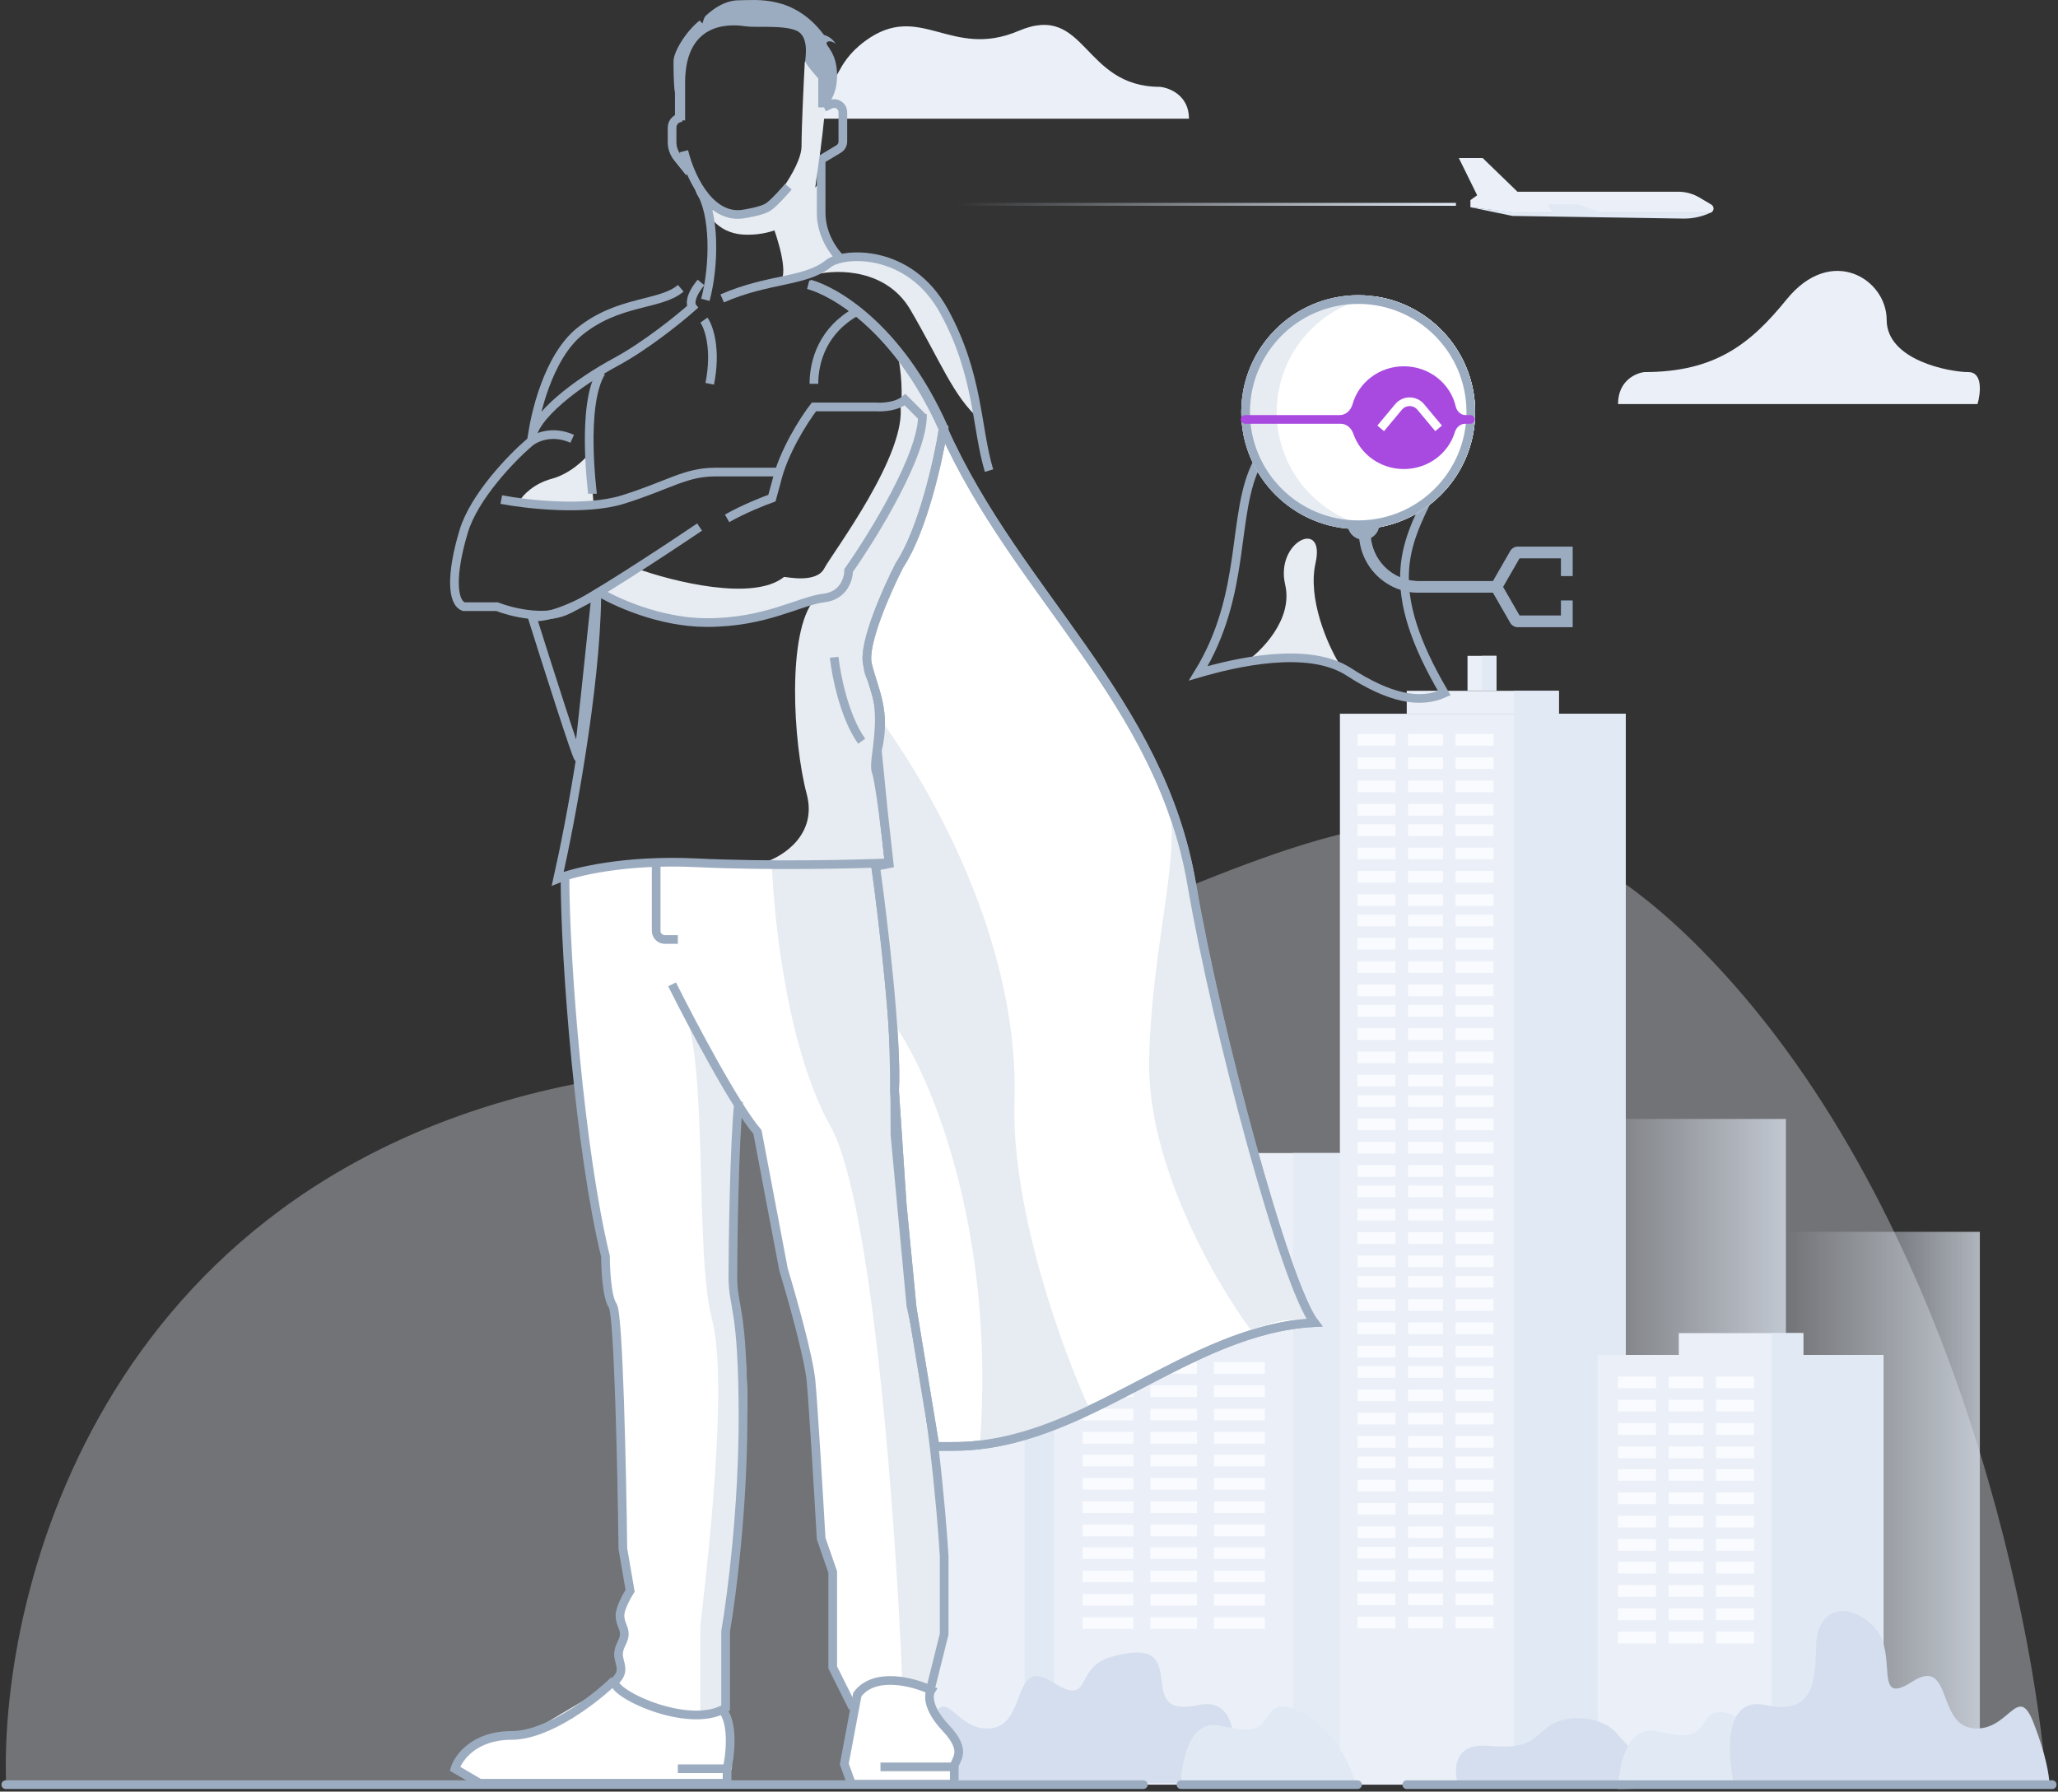 <svg width="711" height="619" viewBox="0 0 711 619" fill="none" xmlns="http://www.w3.org/2000/svg">
<rect x="0" y="0" width="711" height="619" fill="#333333" stroke="none"/>
<path d="M454.501 194.5C451.701 206.9 458.668 222.667 462.501 229C455.302 225.4 437.834 227.5 430 229C435.834 225 446.801 214 444.001 202C440.501 187 458.001 179 454.501 194.5Z" fill="#E7ECF2"/>
<path d="M279.885 41.005H400.77H410.77C410.77 33.005 404.103 30.338 400.77 30.005C373.77 30.005 375.385 0.677 351.885 10.677C328.425 20.66 317.885 0.177 298.885 14.177C287.614 22.482 290.385 30.005 283.385 30.005C277.785 30.005 278.718 37.338 279.885 41.005Z" fill="#EBF0F8"/>
<rect x="363.991" y="398.378" width="98.724" height="218.221" fill="#EBF0F8"/>
<rect x="468.336" y="398.379" width="217.721" height="21.567" transform="rotate(90 468.336 398.379)" fill="#E1E9F5"/>
<path opacity="0.34" d="M205.712 373.169C36.879 403.099 -0.367 547.926 2.114 616.599H707C702.57 556.24 672.553 414.073 587.924 328.275C482.138 221.026 416.753 335.757 205.712 373.169Z" fill="#EBF0F8"/>
<path d="M167.5 616.099L157.5 610.099L163 602.099L183 598.599L212.5 581.099C213.167 580.099 214.1 577.099 212.5 573.099C214 570.432 216.7 564.599 215.5 562.599C214.3 560.599 214 557.432 214 556.099L218.5 549.099L215.5 533.099L213 456.599C211.667 452.932 209 445.099 209 443.099C209 441.099 208 431.599 207.5 427.099C202.667 394.265 193.5 323.499 195.5 303.099C200.333 301.099 214.2 297.299 231 298.099H303.5L308.5 352.599L310 393.599L314.5 449.599L322 500.099L327 562.599L322 583.599L323 592.099C322.528 592.571 333.277 603.23 330.5 606.599C328.71 608.769 330.5 617.099 327 616.099C317.5 617.599 295.377 620.041 292 611.599C290.527 606.442 293.28 594.138 294.517 588.884C291.581 584.507 286.622 576.612 287 575.099C287.4 573.499 287.167 553.432 287 543.599L283.5 531.099L279.5 476.599L271.5 440.599L263 392.099L255 381.599L253 443.099C255.667 451.599 260.2 475.299 257 502.099C253.8 528.899 252 553.599 251.5 562.599L250 589.599C251 593.932 252.7 603.799 251.5 608.599C250.3 613.399 252 611.599 253 610.099L251.5 616.099H167.5Z" fill="white"/>
<rect x="684" y="425.599" width="190" height="67" transform="rotate(90 684 425.599)" fill="url(#paint0_linear)"/>
<rect x="617" y="386.599" width="229" height="72" transform="rotate(90 617 386.599)" fill="url(#paint1_linear)"/>
<rect x="374" y="470.599" width="17.581" height="4.026" fill="#F9FBFF"/>
<rect x="397.441" y="470.599" width="16.116" height="4.026" fill="#F9FBFF"/>
<rect x="419.419" y="470.599" width="17.581" height="4.026" fill="#F9FBFF"/>
<rect x="374" y="478.651" width="17.581" height="4.026" fill="#F9FBFF"/>
<rect x="397.441" y="478.651" width="16.116" height="4.026" fill="#F9FBFF"/>
<rect x="419.419" y="478.651" width="17.581" height="4.026" fill="#F9FBFF"/>
<rect x="374" y="486.703" width="17.581" height="4.026" fill="#F9FBFF"/>
<rect x="397.441" y="486.703" width="16.116" height="4.026" fill="#F9FBFF"/>
<rect x="419.419" y="486.703" width="17.581" height="4.026" fill="#F9FBFF"/>
<rect x="374" y="494.755" width="17.581" height="4.026" fill="#F9FBFF"/>
<rect x="397.441" y="494.755" width="16.116" height="4.026" fill="#F9FBFF"/>
<rect x="419.419" y="494.755" width="17.581" height="4.026" fill="#F9FBFF"/>
<rect x="374" y="502.599" width="17.581" height="4.026" fill="#F9FBFF"/>
<rect x="397.441" y="502.599" width="16.116" height="4.026" fill="#F9FBFF"/>
<rect x="419.419" y="502.599" width="17.581" height="4.026" fill="#F9FBFF"/>
<rect x="374" y="510.651" width="17.581" height="4.026" fill="#F9FBFF"/>
<rect x="397.441" y="510.651" width="16.116" height="4.026" fill="#F9FBFF"/>
<rect x="419.419" y="510.651" width="17.581" height="4.026" fill="#F9FBFF"/>
<rect x="374" y="518.703" width="17.581" height="4.026" fill="#F9FBFF"/>
<rect x="397.441" y="518.703" width="16.116" height="4.026" fill="#F9FBFF"/>
<rect x="419.419" y="518.703" width="17.581" height="4.026" fill="#F9FBFF"/>
<rect x="374" y="526.755" width="17.581" height="4.026" fill="#F9FBFF"/>
<rect x="397.441" y="526.755" width="16.116" height="4.026" fill="#F9FBFF"/>
<rect x="419.419" y="526.755" width="17.581" height="4.026" fill="#F9FBFF"/>
<rect x="374" y="534.599" width="17.581" height="4.026" fill="#F9FBFF"/>
<rect x="397.441" y="534.599" width="16.116" height="4.026" fill="#F9FBFF"/>
<rect x="419.419" y="534.599" width="17.581" height="4.026" fill="#F9FBFF"/>
<rect x="374" y="542.651" width="17.581" height="4.026" fill="#F9FBFF"/>
<rect x="397.441" y="542.651" width="16.116" height="4.026" fill="#F9FBFF"/>
<rect x="419.419" y="542.651" width="17.581" height="4.026" fill="#F9FBFF"/>
<rect x="374" y="550.703" width="17.581" height="4.026" fill="#F9FBFF"/>
<rect x="397.441" y="550.703" width="16.116" height="4.026" fill="#F9FBFF"/>
<rect x="419.419" y="550.703" width="17.581" height="4.026" fill="#F9FBFF"/>
<rect x="374" y="558.755" width="17.581" height="4.026" fill="#F9FBFF"/>
<rect x="397.441" y="558.755" width="16.116" height="4.026" fill="#F9FBFF"/>
<rect x="419.419" y="558.755" width="17.581" height="4.026" fill="#F9FBFF"/>
<path d="M318.695 468.125H363.988V616.599H318.695H329.485L330.846 601.813L320.865 586.841L323.587 577.314L326.763 548.052L318.695 468.125Z" fill="#EBF0F8"/>
<rect x="364" y="398.599" width="217" height="10" transform="rotate(90 364 398.599)" fill="#E1E9F5"/>
<rect x="462.919" y="246.599" width="98.724" height="370" fill="#EBF0F8"/>
<path fill-rule="evenodd" clip-rule="evenodd" d="M425.001 616.099C427.334 605.765 428.401 585.899 414.001 589.099C402.663 591.618 401.975 586.145 401.275 580.565C400.483 574.264 399.675 567.826 383.5 572.599C378.14 574.18 376.264 577.603 374.783 580.304C372.796 583.929 371.521 586.255 363.5 581.099C355.84 576.174 354.018 580.979 351.891 586.586C350.13 591.228 348.161 596.419 342.5 597.099C336.931 597.767 333.248 594.664 330.389 592.255C327.556 589.869 325.532 588.164 323.286 591.487C326.596 595.141 331.351 600.993 331 603.099C330.6 605.499 330.167 612.765 330 616.099L330 616.099H425.001Z" fill="#D4DEEE"/>
<path d="M421 596.164C411 594.164 408.167 608.664 408 616.164L468 615.164C467.167 611.997 464.1 604.264 458.5 598.664C451.5 591.664 442.5 586.164 438.5 592.164C434.5 598.164 433.5 598.664 421 596.164Z" fill="#E1E9F5"/>
<rect x="469" y="253.599" width="13.116" height="4.026" fill="#F9FBFF"/>
<rect x="486.488" y="253.599" width="12.023" height="4.026" fill="#F9FBFF"/>
<rect x="502.884" y="253.599" width="13.116" height="4.026" fill="#F9FBFF"/>
<rect x="469" y="261.651" width="13.116" height="4.026" fill="#F9FBFF"/>
<rect x="486.488" y="261.651" width="12.023" height="4.026" fill="#F9FBFF"/>
<rect x="502.884" y="261.651" width="13.116" height="4.026" fill="#F9FBFF"/>
<rect x="469" y="269.703" width="13.116" height="4.026" fill="#F9FBFF"/>
<rect x="486.488" y="269.703" width="12.023" height="4.026" fill="#F9FBFF"/>
<rect x="502.884" y="269.703" width="13.116" height="4.026" fill="#F9FBFF"/>
<rect x="469" y="277.755" width="13.116" height="4.026" fill="#F9FBFF"/>
<rect x="486.488" y="277.755" width="12.023" height="4.026" fill="#F9FBFF"/>
<rect x="502.884" y="277.755" width="13.116" height="4.026" fill="#F9FBFF"/>
<rect x="469" y="284.801" width="13.116" height="4.026" fill="#F9FBFF"/>
<rect x="486.488" y="284.801" width="12.023" height="4.026" fill="#F9FBFF"/>
<rect x="502.884" y="284.801" width="13.116" height="4.026" fill="#F9FBFF"/>
<rect x="469" y="292.853" width="13.116" height="4.026" fill="#F9FBFF"/>
<rect x="486.488" y="292.853" width="12.023" height="4.026" fill="#F9FBFF"/>
<rect x="502.884" y="292.853" width="13.116" height="4.026" fill="#F9FBFF"/>
<rect x="469" y="300.905" width="13.116" height="4.026" fill="#F9FBFF"/>
<rect x="486.488" y="300.905" width="12.023" height="4.026" fill="#F9FBFF"/>
<rect x="502.884" y="300.905" width="13.116" height="4.026" fill="#F9FBFF"/>
<rect x="469" y="308.957" width="13.116" height="4.026" fill="#F9FBFF"/>
<rect x="486.488" y="308.957" width="12.023" height="4.026" fill="#F9FBFF"/>
<rect x="502.884" y="308.957" width="13.116" height="4.026" fill="#F9FBFF"/>
<rect x="469" y="316.002" width="13.116" height="4.026" fill="#F9FBFF"/>
<rect x="486.488" y="316.002" width="12.023" height="4.026" fill="#F9FBFF"/>
<rect x="502.884" y="316.002" width="13.116" height="4.026" fill="#F9FBFF"/>
<rect x="469" y="324.055" width="13.116" height="4.026" fill="#F9FBFF"/>
<rect x="486.488" y="324.055" width="12.023" height="4.026" fill="#F9FBFF"/>
<rect x="502.884" y="324.055" width="13.116" height="4.026" fill="#F9FBFF"/>
<rect x="469" y="332.107" width="13.116" height="4.026" fill="#F9FBFF"/>
<rect x="486.488" y="332.107" width="12.023" height="4.026" fill="#F9FBFF"/>
<rect x="502.884" y="332.107" width="13.116" height="4.026" fill="#F9FBFF"/>
<rect x="469" y="340.159" width="13.116" height="4.026" fill="#F9FBFF"/>
<rect x="486.488" y="340.159" width="12.023" height="4.026" fill="#F9FBFF"/>
<rect x="502.884" y="340.159" width="13.116" height="4.026" fill="#F9FBFF"/>
<rect x="469" y="347.205" width="13.116" height="4.026" fill="#F9FBFF"/>
<rect x="486.488" y="347.205" width="12.023" height="4.026" fill="#F9FBFF"/>
<rect x="502.884" y="347.205" width="13.116" height="4.026" fill="#F9FBFF"/>
<rect x="469" y="355.257" width="13.116" height="4.026" fill="#F9FBFF"/>
<rect x="486.488" y="355.257" width="12.023" height="4.026" fill="#F9FBFF"/>
<rect x="502.884" y="355.257" width="13.116" height="4.026" fill="#F9FBFF"/>
<rect x="469" y="363.309" width="13.116" height="4.026" fill="#F9FBFF"/>
<rect x="486.488" y="363.309" width="12.023" height="4.026" fill="#F9FBFF"/>
<rect x="502.884" y="363.309" width="13.116" height="4.026" fill="#F9FBFF"/>
<rect x="469" y="371.361" width="13.116" height="4.026" fill="#F9FBFF"/>
<rect x="486.488" y="371.361" width="12.023" height="4.026" fill="#F9FBFF"/>
<rect x="502.884" y="371.361" width="13.116" height="4.026" fill="#F9FBFF"/>
<rect x="469" y="378.406" width="13.116" height="4.026" fill="#F9FBFF"/>
<rect x="486.488" y="378.406" width="12.023" height="4.026" fill="#F9FBFF"/>
<rect x="502.884" y="378.406" width="13.116" height="4.026" fill="#F9FBFF"/>
<rect x="469" y="386.459" width="13.116" height="4.026" fill="#F9FBFF"/>
<rect x="486.488" y="386.459" width="12.023" height="4.026" fill="#F9FBFF"/>
<rect x="502.884" y="386.459" width="13.116" height="4.026" fill="#F9FBFF"/>
<rect x="469" y="394.511" width="13.116" height="4.026" fill="#F9FBFF"/>
<rect x="486.488" y="394.511" width="12.023" height="4.026" fill="#F9FBFF"/>
<rect x="502.884" y="394.511" width="13.116" height="4.026" fill="#F9FBFF"/>
<rect x="469" y="402.563" width="13.116" height="4.026" fill="#F9FBFF"/>
<rect x="486.488" y="402.563" width="12.023" height="4.026" fill="#F9FBFF"/>
<rect x="502.884" y="402.563" width="13.116" height="4.026" fill="#F9FBFF"/>
<rect x="469" y="409.608" width="13.116" height="4.026" fill="#F9FBFF"/>
<rect x="486.488" y="409.608" width="12.023" height="4.026" fill="#F9FBFF"/>
<rect x="502.884" y="409.608" width="13.116" height="4.026" fill="#F9FBFF"/>
<rect x="469" y="417.661" width="13.116" height="4.026" fill="#F9FBFF"/>
<rect x="486.488" y="417.661" width="12.023" height="4.026" fill="#F9FBFF"/>
<rect x="502.884" y="417.661" width="13.116" height="4.026" fill="#F9FBFF"/>
<rect x="469" y="425.713" width="13.116" height="4.026" fill="#F9FBFF"/>
<rect x="486.488" y="425.713" width="12.023" height="4.026" fill="#F9FBFF"/>
<rect x="502.884" y="425.713" width="13.116" height="4.026" fill="#F9FBFF"/>
<rect x="469" y="433.765" width="13.116" height="4.026" fill="#F9FBFF"/>
<rect x="486.488" y="433.765" width="12.023" height="4.026" fill="#F9FBFF"/>
<rect x="502.884" y="433.765" width="13.116" height="4.026" fill="#F9FBFF"/>
<rect x="469" y="440.81" width="13.116" height="4.026" fill="#F9FBFF"/>
<rect x="486.488" y="440.81" width="12.023" height="4.026" fill="#F9FBFF"/>
<rect x="502.884" y="440.81" width="13.116" height="4.026" fill="#F9FBFF"/>
<rect x="469" y="448.862" width="13.116" height="4.026" fill="#F9FBFF"/>
<rect x="486.488" y="448.862" width="12.023" height="4.026" fill="#F9FBFF"/>
<rect x="502.884" y="448.862" width="13.116" height="4.026" fill="#F9FBFF"/>
<rect x="469" y="456.915" width="13.116" height="4.026" fill="#F9FBFF"/>
<rect x="486.488" y="456.915" width="12.023" height="4.026" fill="#F9FBFF"/>
<rect x="502.884" y="456.915" width="13.116" height="4.026" fill="#F9FBFF"/>
<rect x="469" y="464.967" width="13.116" height="4.026" fill="#F9FBFF"/>
<rect x="486.488" y="464.967" width="12.023" height="4.026" fill="#F9FBFF"/>
<rect x="502.884" y="464.967" width="13.116" height="4.026" fill="#F9FBFF"/>
<rect x="469" y="472.012" width="13.116" height="4.026" fill="#F9FBFF"/>
<rect x="486.488" y="472.012" width="12.023" height="4.026" fill="#F9FBFF"/>
<rect x="502.884" y="472.012" width="13.116" height="4.026" fill="#F9FBFF"/>
<rect x="469" y="480.064" width="13.116" height="4.026" fill="#F9FBFF"/>
<rect x="486.488" y="480.064" width="12.023" height="4.026" fill="#F9FBFF"/>
<rect x="502.884" y="480.064" width="13.116" height="4.026" fill="#F9FBFF"/>
<rect x="469" y="488.116" width="13.116" height="4.026" fill="#F9FBFF"/>
<rect x="486.488" y="488.116" width="12.023" height="4.026" fill="#F9FBFF"/>
<rect x="502.884" y="488.116" width="13.116" height="4.026" fill="#F9FBFF"/>
<rect x="469" y="496.168" width="13.116" height="4.026" fill="#F9FBFF"/>
<rect x="486.488" y="496.168" width="12.023" height="4.026" fill="#F9FBFF"/>
<rect x="502.884" y="496.168" width="13.116" height="4.026" fill="#F9FBFF"/>
<rect x="469" y="503.214" width="13.116" height="4.026" fill="#F9FBFF"/>
<rect x="486.488" y="503.214" width="12.023" height="4.026" fill="#F9FBFF"/>
<rect x="502.884" y="503.214" width="13.116" height="4.026" fill="#F9FBFF"/>
<rect x="469" y="511.266" width="13.116" height="4.026" fill="#F9FBFF"/>
<rect x="486.488" y="511.266" width="12.023" height="4.026" fill="#F9FBFF"/>
<rect x="502.884" y="511.266" width="13.116" height="4.026" fill="#F9FBFF"/>
<rect x="469" y="519.319" width="13.116" height="4.026" fill="#F9FBFF"/>
<rect x="486.488" y="519.319" width="12.023" height="4.026" fill="#F9FBFF"/>
<rect x="502.884" y="519.319" width="13.116" height="4.026" fill="#F9FBFF"/>
<rect x="469" y="527.371" width="13.116" height="4.026" fill="#F9FBFF"/>
<rect x="486.488" y="527.371" width="12.023" height="4.026" fill="#F9FBFF"/>
<rect x="502.884" y="527.371" width="13.116" height="4.026" fill="#F9FBFF"/>
<rect x="469" y="534.416" width="13.116" height="4.026" fill="#F9FBFF"/>
<rect x="486.488" y="534.416" width="12.023" height="4.026" fill="#F9FBFF"/>
<rect x="502.884" y="534.416" width="13.116" height="4.026" fill="#F9FBFF"/>
<rect x="469" y="542.468" width="13.116" height="4.026" fill="#F9FBFF"/>
<rect x="486.488" y="542.468" width="12.023" height="4.026" fill="#F9FBFF"/>
<rect x="502.884" y="542.468" width="13.116" height="4.026" fill="#F9FBFF"/>
<rect x="469" y="550.521" width="13.116" height="4.026" fill="#F9FBFF"/>
<rect x="486.488" y="550.521" width="12.023" height="4.026" fill="#F9FBFF"/>
<rect x="502.884" y="550.521" width="13.116" height="4.026" fill="#F9FBFF"/>
<rect x="469" y="558.573" width="13.116" height="4.026" fill="#F9FBFF"/>
<rect x="486.488" y="558.573" width="12.023" height="4.026" fill="#F9FBFF"/>
<rect x="502.884" y="558.573" width="13.116" height="4.026" fill="#F9FBFF"/>
<rect width="52.551" height="7.923" transform="matrix(1 0 0 -1 486.005 246.599)" fill="#EBF0F8"/>
<rect width="15.552" height="7.923" transform="matrix(1 0 0 -1 523.005 246.599)" fill="#E1E9F5"/>
<rect width="10" height="12" transform="matrix(1 0 0 -1 507 238.599)" fill="#EBF0F8"/>
<rect x="561.641" y="246.598" width="369.5" height="38.638" transform="rotate(90 561.641 246.598)" fill="#E1E9F5"/>
<rect x="552" y="468.125" width="98.724" height="148.474" fill="#EBF0F8"/>
<rect width="43" height="8" transform="matrix(1 0 0 -1 580 468.599)" fill="#EBF0F8"/>
<rect width="11" height="8" transform="matrix(1 0 0 -1 612 468.599)" fill="#E1E9F5"/>
<rect x="650.724" y="468.125" width="147.974" height="38.638" transform="rotate(90 650.724 468.125)" fill="#E1E9F5"/>
<path d="M190.572 165.432C184.277 167.127 180.585 171.183 179.526 172.998C180.616 175.419 197.029 174.915 205.099 174.36L203.586 156.656C201.871 158.875 196.867 163.738 190.572 165.432Z" fill="#E7ECF2"/>
<path d="M276.917 50.44C276.917 58.464 264.487 73.119 262.982 74.122L269 75C273.305 69.818 282.534 54.752 282.935 54.452C283.436 54.075 285.066 37.902 285.066 37.15V17.717L278.045 21.353C277.669 28.374 276.917 44.02 276.917 50.44Z" fill="#E7ECF2"/>
<path d="M235.69 40.599V40.599C233.757 40.599 232.19 42.166 232.19 44.099V49.112C232.19 51.045 232.848 52.921 234.056 54.431L238.19 59.599" stroke="#9CACC0" stroke-width="3"/>
<path d="M314.517 107.008C306.267 92.919 289.397 92.993 281.993 94.792C281.623 93.734 282.437 91.142 288.657 89.239C296.431 86.859 307.854 90.666 318.69 97.013C329.526 103.359 338.158 143.341 338.475 144.927C329.432 137.153 324.831 124.619 314.517 107.008Z" fill="#E7ECF2"/>
<path d="M269.732 97.092C272.311 93.97 268.658 82.217 266.509 76.731C270.581 76.731 279.857 67.003 283.985 62.139C281.61 80.973 288.567 85.045 288.567 87.929C285.444 94.716 274.71 96.866 269.732 97.092Z" fill="#E7ECF2"/>
<path d="M241.944 592.082V562.014C241.944 559.983 252.508 480.344 246.007 455.965C239.937 433.201 244.848 369.345 236.264 348.412L234.224 344.634C234.978 345.657 235.655 346.926 236.264 348.412L255.186 383.45L253.381 444.399L256.589 469.861V511.363L250.374 563.29V589.955C249.031 590.664 245.465 592.082 241.944 592.082Z" fill="#E7ECF2"/>
<path d="M286.87 389.034C272.163 362.93 267.261 317.493 266.648 298.037H302.2C307.437 308.325 308.982 366.285 309.099 393.978L314.23 450.767C318.051 461.382 323.842 510.033 326.26 533.032V562.753L320.776 583.452L311.688 580.219C309.543 527.368 301.577 415.138 286.87 389.034Z" fill="#E7ECF2"/>
<path d="M264.085 297.943C270.519 295.925 282.448 288.365 278.69 274.273C273.993 256.659 271.792 218.126 281.425 207.117L298.489 184.548L313.627 146.015L311.425 139.41C311.679 134.669 311.464 124.568 308.834 119.403L308.122 118.217C308.377 118.574 308.614 118.971 308.834 119.403L326.288 148.492C324.086 159.777 317.095 187.575 306.746 208.493C303.988 212.282 299.078 222.725 301.497 234.186C303.031 241.411 305.336 257.701 302.293 265.067L306.746 297.943H264.085Z" fill="#E7ECF2"/>
<path d="M270.871 199.331C260.29 207.905 232.409 200.927 219.792 196.366L207.706 204.347L228.229 213.013C238.49 217.345 259.925 213.469 262.434 213.013C264.942 212.557 280.676 206.856 282.272 206.628C283.549 206.445 288.277 205.032 290.482 204.347L293.218 196.366L308.701 171.755L318.69 144.375L313.513 138.218L311.004 139.586C313.741 156.689 287.517 191.122 284.781 196.366C282.044 201.611 272.011 199.331 270.871 199.331Z" fill="#E7ECF2"/>
<path d="M242.19 97.599C238.19 102.399 238.524 105.265 239.19 106.099C234.69 110.099 223.09 119.499 212.69 125.099C199.69 132.099 183.69 144.099 183.69 152.099C184.69 143.265 189.39 123.399 200.19 114.599C213.69 103.599 228.19 105.599 235.19 99.599" stroke="#9CACC0" stroke-width="3"/>
<path d="M279.69 98.099C287.857 100.265 310.381 112.45 326.19 148.099" stroke="#9CACC0" stroke-width="3"/>
<path d="M249.5 103.099C265.5 96.099 278.19 97.499 286.19 91.099C291.19 87.099 314.19 85.599 326.19 107.599C338.19 129.599 337.19 147.599 341.69 162.599" stroke="#9CACC0" stroke-width="3"/>
<path d="M251.192 179.098C256.792 175.898 263.859 173.098 266.692 172.098L268.192 166.598C270.592 156.198 277.859 144.931 281.192 140.598H302.692C304.859 140.764 309.892 140.498 312.692 138.098L318.692 144.098M281.192 132.598C281.192 124.598 284.402 113.998 296.002 107.598M243.192 110.598C244.859 112.931 247.592 120.598 245.192 132.598M204.692 170.598C204.692 170.098 200.692 140.098 207.692 128.598" stroke="#9CACC0" stroke-width="3"/>
<path d="M195.19 302.599C195.19 332.099 200.39 398.099 209.19 434.099C209.19 438.599 209.69 448.299 211.69 451.099C213.69 453.899 214.857 508.265 215.19 535.099L217.69 549.599C216.524 551.432 214.19 555.699 214.19 558.099C214.19 561.099 215.69 562.099 215.69 564.599C215.69 567.099 213.69 568.599 213.69 571.599C213.69 574.599 216.19 577.099 212.69 580.599C209.19 584.099 237.69 598.099 250.69 590.099V563.599C252.69 552.099 256.69 521.299 256.69 490.099C256.69 451.099 253.19 452.099 253.19 441.099C253.19 430.099 253.69 394.599 255.19 380.599M232.19 340.099C238.857 353.432 254.09 382.299 261.69 391.099L270.69 438.599C273.524 447.932 279.39 468.699 280.19 477.099C280.99 485.499 282.857 516.932 283.69 531.599L287.69 543.099V576.099L294.69 590.099M321.69 582.599L326.19 564.599V537.599C325.19 520.932 321.49 480.299 314.69 451.099L309.19 392.099C309.19 361.8 308.193 328.471 302.69 298.599M226.69 298.599V321.599C226.69 323.255 228.034 324.599 229.69 324.599H234.19" stroke="#9CACC0" stroke-width="3"/>
<path d="M251.19 611.099V616.099H165.69L157.19 611.099C158.357 607.265 163.89 599.599 176.69 599.599C189.49 599.599 205.69 586.932 212.19 580.599M251.19 611.099H234.19M251.19 611.099C252.19 606.765 253.39 596.799 250.19 591.599" stroke="#9CACC0" stroke-width="3"/>
<path d="M329.69 610.45V616.45H294.19L291.69 609.45L296.19 585.45C302.19 577.45 315.69 581.117 321.69 583.95C320.69 585.45 320.29 590.15 326.69 596.95C334.69 605.45 329.69 607.95 329.69 610.45ZM329.69 610.45H304.19" stroke="#9CACC0" stroke-width="3"/>
<path d="M206.19 204.099C212.024 207.765 227.79 215.099 244.19 215.099C264.69 215.099 276.19 207.599 284.69 206.599C291.49 205.799 293.19 199.932 293.19 197.099C301.857 184.765 319.09 156.699 318.69 143.099" stroke="#9CACC0" stroke-width="3"/>
<path d="M326.19 147.099C326.19 177.599 294.19 220.099 300.69 233.599C307.19 247.099 301.19 262.599 302.69 266.599C303.89 269.799 306.19 288.932 307.19 298.099C295.357 298.599 265.49 299.299 240.69 298.099C215.89 296.899 198.357 301.265 192.69 303.599C197.024 284.432 205.79 238.099 206.19 206.099M288.19 227.099C288.857 233.265 291.69 247.699 297.69 256.099" stroke="#9CACC0" stroke-width="3"/>
<path d="M241.69 182.099C229.357 190.432 202.79 207.899 195.19 211.099C187.59 214.299 176.357 211.432 171.69 209.599H160.19C156.19 208.099 155.69 198.599 160.19 183.599C163.79 171.599 176.69 158.265 182.69 153.099C184.69 151.265 190.49 148.399 197.69 151.599M173.19 172.599C181.857 174.265 202.39 176.599 215.19 172.599C231.19 167.599 236.69 163.099 247.19 163.099C255.59 163.099 265.357 163.099 269.19 163.099" stroke="#9CACC0" stroke-width="3"/>
<path d="M395 616.599L2 616.599" stroke="#9CACC0" stroke-width="3" stroke-linecap="round" stroke-linejoin="round"/>
<path d="M469 616.599L408 616.599" stroke="#9CACC0" stroke-width="3" stroke-linecap="round" stroke-linejoin="round"/>
<path d="M290.19 89.099C288.19 87.265 283.69 81.199 283.69 73.599C283.69 65.999 283.69 58.099 283.69 55.099L289.734 51.472C290.638 50.93 291.19 49.954 291.19 48.9V38.787C291.19 36.598 288.921 35.146 286.933 36.063L284.69 37.099" stroke="#9CACC0" stroke-width="3"/>
<path d="M282.69 37.099H284.69C286.19 36.265 289.19 32.899 289.19 26.099C289.19 17.599 284.69 15.599 285.69 14.599C286.49 13.799 288.024 14.599 288.69 15.099C287.49 13.099 285.524 12.265 284.69 12.099C274.19 -1.901 261.19 0.099 255.19 0.099C249.19 0.099 244.19 5.099 243.69 5.599C243.29 5.999 242.857 7.432 242.69 8.099L241.69 7.099C236.69 11.099 232.69 18.099 232.69 21.099C232.69 23.499 232.69 29.432 233.19 32.099V41.599H236.69V28.599C236.69 6.099 254.19 8.599 257.69 9.099C261.19 9.599 270.69 8.599 275.19 10.599C279.69 12.599 278.19 20.099 278.19 21.099C278.19 21.899 281.19 25.432 282.69 27.099V37.099Z" fill="#9CACC0"/>
<path d="M282.69 49.099V40.099H284.19L283.19 53.599C282.69 56.932 281.69 64.599 281.69 64.599C281.69 64.599 277.69 81.099 258.19 81.099C248.857 81.099 244.583 75.246 241.826 68.697C240.184 66.37 239.55 63.692 239.194 61.36C238.56 59.46 237.944 57.669 237.25 56.125H238.25C238.763 57.077 238.841 59.048 239.194 61.36C239.983 63.725 240.799 66.259 241.826 68.697C244.111 71.939 248.348 74.5 256.5 74.5C266.5 74.5 279.69 62.099 282.69 49.099Z" fill="#E7ECF2"/>
<path d="M241.75 65.75C247 73.5 246.92 91.599 243.69 103.599" stroke="#9CACC0" stroke-width="3"/>
<path d="M236.25 52.25C239 63.25 246.375 76 257.25 73.875C257.25 73.875 263 73 265.25 71.625C267.5 70.25 272.375 64.5 272.375 64.5" stroke="#9CACC0" stroke-width="3"/>
<path d="M199.794 261.695C199.525 262.638 189.02 229.656 183.802 213.047C189.862 213.855 201.028 208.334 205.854 205.472C203.946 223.82 200.063 260.753 199.794 261.695Z" stroke="#9CACC0" stroke-width="3"/>
<rect width="5" height="12" transform="matrix(1 0 0 -1 512 238.599)" fill="#E1E9F5"/>
<rect x="559" y="475.599" width="13.116" height="4.026" fill="#F9FBFF"/>
<rect x="576.488" y="475.599" width="12.023" height="4.026" fill="#F9FBFF"/>
<rect x="592.884" y="475.599" width="13.116" height="4.026" fill="#F9FBFF"/>
<rect x="559" y="483.651" width="13.116" height="4.026" fill="#F9FBFF"/>
<rect x="576.488" y="483.651" width="12.023" height="4.026" fill="#F9FBFF"/>
<rect x="592.884" y="483.651" width="13.116" height="4.026" fill="#F9FBFF"/>
<rect x="559" y="491.703" width="13.116" height="4.026" fill="#F9FBFF"/>
<rect x="576.488" y="491.703" width="12.023" height="4.026" fill="#F9FBFF"/>
<rect x="592.884" y="491.703" width="13.116" height="4.026" fill="#F9FBFF"/>
<rect x="559" y="499.755" width="13.116" height="4.026" fill="#F9FBFF"/>
<rect x="576.488" y="499.755" width="12.023" height="4.026" fill="#F9FBFF"/>
<rect x="592.884" y="499.755" width="13.116" height="4.026" fill="#F9FBFF"/>
<rect x="559" y="507.599" width="13.116" height="4.026" fill="#F9FBFF"/>
<rect x="576.488" y="507.599" width="12.023" height="4.026" fill="#F9FBFF"/>
<rect x="592.884" y="507.599" width="13.116" height="4.026" fill="#F9FBFF"/>
<rect x="559" y="515.651" width="13.116" height="4.026" fill="#F9FBFF"/>
<rect x="576.488" y="515.651" width="12.023" height="4.026" fill="#F9FBFF"/>
<rect x="592.884" y="515.651" width="13.116" height="4.026" fill="#F9FBFF"/>
<rect x="559" y="523.703" width="13.116" height="4.026" fill="#F9FBFF"/>
<rect x="576.488" y="523.703" width="12.023" height="4.026" fill="#F9FBFF"/>
<rect x="592.884" y="523.703" width="13.116" height="4.026" fill="#F9FBFF"/>
<rect x="559" y="531.755" width="13.116" height="4.026" fill="#F9FBFF"/>
<rect x="576.488" y="531.755" width="12.023" height="4.026" fill="#F9FBFF"/>
<rect x="592.884" y="531.755" width="13.116" height="4.026" fill="#F9FBFF"/>
<rect x="559" y="539.599" width="13.116" height="4.026" fill="#F9FBFF"/>
<rect x="576.488" y="539.599" width="12.023" height="4.026" fill="#F9FBFF"/>
<rect x="592.884" y="539.599" width="13.116" height="4.026" fill="#F9FBFF"/>
<rect x="559" y="547.651" width="13.116" height="4.026" fill="#F9FBFF"/>
<rect x="576.488" y="547.651" width="12.023" height="4.026" fill="#F9FBFF"/>
<rect x="592.884" y="547.651" width="13.116" height="4.026" fill="#F9FBFF"/>
<rect x="559" y="555.703" width="13.116" height="4.026" fill="#F9FBFF"/>
<rect x="576.488" y="555.703" width="12.023" height="4.026" fill="#F9FBFF"/>
<rect x="592.884" y="555.703" width="13.116" height="4.026" fill="#F9FBFF"/>
<rect x="559" y="563.755" width="13.116" height="4.026" fill="#F9FBFF"/>
<rect x="576.488" y="563.755" width="12.023" height="4.026" fill="#F9FBFF"/>
<rect x="592.884" y="563.755" width="13.116" height="4.026" fill="#F9FBFF"/>
<path d="M512.23 54.599H504L510.331 67.47L508 69.147V71.599L524.259 73.599H590.437C591.3 73.599 592 72.899 592 72.035C592 71.484 591.71 70.974 591.237 70.692L587.189 68.281C584.951 66.948 582.395 66.244 579.79 66.244H524.259L512.23 54.599Z" fill="#EBF0F8"/>
<path d="M522.5 74.599L508 71.599L524.348 73.456H536.409L534.504 70.599H545.296L553.548 73.456H591C588.04 74.865 584.794 75.572 581.516 75.521L522.5 74.599Z" fill="#E1E9F5"/>
<path d="M503 70.599L310 70.599" stroke="url(#paint2_linear)"/>
<path d="M683.195 139.599H568.099H559C559 131.568 565.066 128.892 568.099 128.557C592.665 128.557 604.857 118.72 617.231 103.463C632.698 84.391 651.805 96.437 651.805 110.489C651.805 124.542 673.641 128.557 680.01 128.557C685.105 128.557 684.256 135.918 683.195 139.599Z" fill="#EBF0F8"/>
<path d="M503.616 616.138C502.219 611.423 502.299 602.231 513.796 603.174C528.167 604.352 528.766 601.406 534.754 596.692C540.742 591.977 553.317 592.567 558.706 599.049C564.096 605.531 574.874 614.959 580.263 609.066C585.653 603.174 594.635 592.567 600.623 606.12C603.391 612.386 606.16 615.149 608.35 616.138H612C611.242 616.635 609.95 616.859 608.35 616.138H503.616Z" fill="#D4DEEE"/>
<path d="M572 598.099C562 596.099 559.167 610.599 559 618.099L619 617.099C618.167 613.932 615.1 606.199 609.5 600.599C602.5 593.599 593.5 588.099 589.5 594.099C585.5 600.099 584.5 600.599 572 598.099Z" fill="#E1E9F5"/>
<path d="M609.999 589.099C595.599 585.899 596.666 605.765 598.999 616.099H708C708 613.765 706.9 606.299 702.5 595.099C697 581.099 694 598.599 681.5 597.099C669 595.599 674.5 572.099 660.5 581.099C646.5 590.099 656.5 570.599 647 561.599C637.5 552.599 628 556.599 627.5 567.599C627 578.599 627.999 593.099 609.999 589.099Z" fill="#D4DEEE"/>
<path d="M486 616.599H709" stroke="#9CACC0" stroke-width="3" stroke-linecap="round" stroke-linejoin="round"/>
<circle r="40.398" transform="matrix(-1 0 0 1 469.235 142.398)" fill="#E7ECF2"/>
<path fill-rule="evenodd" clip-rule="evenodd" d="M475.356 182.335C455.949 179.385 441.079 162.628 441.079 142.397C441.079 122.167 455.949 105.41 475.356 102.46C494.762 105.41 509.633 122.167 509.633 142.397C509.633 162.628 494.762 179.385 475.356 182.335Z" fill="white"/>
<circle r="38.898" transform="matrix(-1 0 0 1 469.235 142.398)" stroke="#6A7590" stroke-width="3"/>
<path fill-rule="evenodd" clip-rule="evenodd" d="M502.933 140.453C503.307 142.088 504.66 143.416 506.338 143.416H507.988C508.817 143.416 509.488 144.087 509.488 144.916C509.488 145.744 508.817 146.416 507.988 146.416H506.172C504.497 146.416 503.118 147.68 502.633 149.284C500.406 156.663 493.356 162.054 485.003 162.054C476.87 162.054 469.971 156.942 467.558 149.86C466.907 147.947 465.251 146.416 463.23 146.416H430.192C429.363 146.416 428.692 145.744 428.692 144.916C428.692 144.087 429.363 143.416 430.192 143.416H462.862C464.992 143.416 466.7 141.722 467.272 139.67C469.38 132.114 476.52 126.553 485.003 126.553C493.777 126.553 501.114 132.501 502.933 140.453Z" fill="#FF0089"/>
<path d="M477 148L483.159 140.609C485.158 138.211 488.842 138.211 490.841 140.609L497 148" stroke="white" stroke-width="3"/>
<path d="M471.069 184.969C472.978 184.969 474.575 183.634 474.979 181.848H467.159C467.563 183.634 469.16 184.969 471.069 184.969Z" fill="#6A7590" stroke="#6A7590" stroke-width="3"/>
<path d="M541.301 190.871V188.871H543.301V190.871H541.301ZM541.301 214.68H543.301V216.68H541.301V214.68ZM523.508 214.165L525.242 213.168L523.508 214.165ZM490.222 200.775L516.958 200.776L516.958 204.776L490.222 204.775L490.222 200.775ZM515.224 201.779L521.774 190.39L525.242 192.384L518.692 203.773L515.224 201.779ZM524.399 188.871H541.301V192.871H524.399V188.871ZM518.692 201.779L525.242 213.168L521.774 215.162L515.224 203.773L518.692 201.779ZM524.399 212.68H541.301V216.68H524.399V212.68ZM543.301 190.871V199H539.301V190.871H543.301ZM539.301 214.68V207.5H543.301V214.68H539.301ZM525.242 213.168C525.068 212.866 524.747 212.68 524.399 212.68V216.68C523.316 216.68 522.314 216.101 521.774 215.162L525.242 213.168ZM521.774 190.39C522.314 189.45 523.316 188.871 524.399 188.871V192.871C524.747 192.871 525.068 192.685 525.242 192.384L521.774 190.39ZM473.522 184.076C473.522 193.299 480.999 200.775 490.222 200.775L490.222 204.775C478.79 204.775 469.522 195.508 469.522 184.076H473.522Z" fill="#6A7590"/>
<path d="M414.001 232.622C431.14 204.776 425.219 177.339 434.422 159.761C436.438 163.77 444.275 173.236 459.494 179.028C474.712 184.82 488.771 176.155 493.898 171.099C485.504 188.316 477.51 203.091 498.998 239.501C490.459 243.333 479.98 241.197 465.933 232.094C451.886 222.99 426.641 228.917 414.001 232.622Z" stroke="#9CACC0" stroke-width="3"/>
<circle r="40.398" transform="matrix(-1 0 0 1 469.235 142.398)" fill="#E7ECF2"/>
<path fill-rule="evenodd" clip-rule="evenodd" d="M475.356 182.335C455.949 179.385 441.079 162.628 441.079 142.397C441.079 122.167 455.949 105.41 475.356 102.46C494.762 105.41 509.633 122.167 509.633 142.397C509.633 162.628 494.762 179.385 475.356 182.335Z" fill="white"/>
<circle r="38.898" transform="matrix(-1 0 0 1 469.235 142.398)" stroke="#9CACC0" stroke-width="3"/>
<path fill-rule="evenodd" clip-rule="evenodd" d="M502.933 140.453C503.307 142.088 504.66 143.416 506.338 143.416H507.988C508.817 143.416 509.488 144.087 509.488 144.916C509.488 145.744 508.817 146.416 507.988 146.416H506.172C504.497 146.416 503.118 147.68 502.633 149.284C500.406 156.663 493.356 162.054 485.003 162.054C476.87 162.054 469.971 156.942 467.558 149.86C466.907 147.947 465.251 146.416 463.23 146.416H430.192C429.363 146.416 428.692 145.744 428.692 144.916C428.692 144.087 429.363 143.416 430.192 143.416H462.862C464.992 143.416 466.7 141.722 467.272 139.67C469.38 132.114 476.52 126.553 485.003 126.553C493.777 126.553 501.114 132.501 502.933 140.453Z" fill="#A84AE0"/>
<path d="M477 148L483.159 140.609C485.158 138.211 488.842 138.211 490.841 140.609L497 148" stroke="white" stroke-width="3"/>
<path d="M471.069 184.969C472.978 184.969 474.575 183.634 474.979 181.848H467.159C467.563 183.634 469.16 184.969 471.069 184.969Z" fill="#9CACC0" stroke="#9CACC0" stroke-width="3"/>
<path d="M541.301 190.871V188.871H543.301V190.871H541.301ZM541.301 214.68H543.301V216.68H541.301V214.68ZM523.508 214.165L525.242 213.168L523.508 214.165ZM490.222 200.775L516.958 200.776L516.958 204.776L490.222 204.775L490.222 200.775ZM515.224 201.779L521.774 190.39L525.242 192.384L518.692 203.773L515.224 201.779ZM524.399 188.871H541.301V192.871H524.399V188.871ZM518.692 201.779L525.242 213.168L521.774 215.162L515.224 203.773L518.692 201.779ZM524.399 212.68H541.301V216.68H524.399V212.68ZM543.301 190.871V199H539.301V190.871H543.301ZM539.301 214.68V207.5H543.301V214.68H539.301ZM525.242 213.168C525.068 212.866 524.747 212.68 524.399 212.68V216.68C523.316 216.68 522.314 216.101 521.774 215.162L525.242 213.168ZM521.774 190.39C522.314 189.45 523.316 188.871 524.399 188.871V192.871C524.747 192.871 525.068 192.685 525.242 192.384L521.774 190.39ZM473.522 184.076C473.522 193.299 480.999 200.775 490.222 200.775L490.222 204.775C478.79 204.775 469.522 195.508 469.522 184.076H473.522Z" fill="#9CACC0"/>
<path d="M454.065 456.959C444.036 443.982 420.339 356.034 411.726 305.554C400.81 241.578 351.502 205.688 325.874 148.245C324.178 158.89 318.777 183.208 310.738 195.325C306.381 203.808 298.073 222.512 299.693 229.462C301.718 238.15 306.416 245.717 303.103 259.32L305.269 281.045L307.202 298.425L302.524 299.327C305.101 317.792 310.018 359.147 309.068 376.843L311.69 416.107L315.141 451.915L323.043 499.753L329.66 499.738C374.904 499.637 409.989 459.262 454.065 456.959Z" fill="white"/>
<path d="M279.262 98.35C287.433 100.498 309.984 112.632 325.874 148.245M325.874 148.245C351.502 205.688 400.81 241.578 411.726 305.554C420.339 356.034 444.036 443.982 454.065 456.959C409.989 459.262 374.904 499.637 329.66 499.738L323.043 499.753L315.141 451.915L311.69 416.107L309.068 376.843C310.018 359.147 305.101 317.792 302.524 299.327L307.202 298.425L305.269 281.045L303.103 259.32C306.416 245.717 301.718 238.15 299.693 229.462C298.073 222.512 306.381 203.808 310.738 195.325C318.777 183.208 324.178 158.89 325.874 148.245Z" stroke="#9CACC0" stroke-width="3"/>
<path d="M350.498 380.5C349.298 418.1 367.332 467.167 376.498 487C370.097 493.8 348.499 498.167 338.5 499.5C344.1 425.9 321.833 372.833 310 355.5L301.5 299.5H307.5L303.5 264V247.5C329.5 283.5 351.998 333.5 350.498 380.5Z" fill="#E7ECF2"/>
<path d="M432.5 460C420.333 443.833 396.2 402.4 397 366C397.833 328.078 407.35 298.144 404.128 279.673C402.733 275.644 401.465 272.325 400.5 270C402.332 272.748 403.484 275.982 404.128 279.673C408.033 290.949 412.937 307.791 415 324C417.8 346 436.833 409.167 446 438L455 458C452.167 456.167 443.7 454 432.5 460Z" fill="#E7ECF2"/>
<path d="M279.262 98.35C287.433 100.498 309.984 112.632 325.874 148.245M325.874 148.245C351.502 205.688 400.81 241.578 411.726 305.554C420.339 356.034 444.036 443.982 454.065 456.959C409.989 459.262 374.904 499.637 329.66 499.738L323.043 499.753L315.141 451.915L311.69 416.107L309.068 376.843C310.018 359.147 305.101 317.792 302.524 299.327L307.202 298.425L305.269 281.045L303.103 259.32C306.416 245.717 301.718 238.15 299.693 229.462C298.073 222.512 306.381 203.808 310.738 195.325C318.777 183.208 324.178 158.89 325.874 148.245Z" stroke="#9CACC0" stroke-width="3"/>
<defs>
<linearGradient id="paint0_linear" x1="779" y1="398.599" x2="779" y2="492.599" gradientUnits="userSpaceOnUse">
<stop stop-color="#E1E9F5"/>
<stop offset="1" stop-color="#E1E9F5" stop-opacity="0"/>
</linearGradient>
<linearGradient id="paint1_linear" x1="731.5" y1="357.584" x2="731.5" y2="458.599" gradientUnits="userSpaceOnUse">
<stop stop-color="#E1E9F5"/>
<stop offset="1" stop-color="#E1E9F5" stop-opacity="0"/>
</linearGradient>
<linearGradient id="paint2_linear" x1="503" y1="71.599" x2="330.5" y2="71.599" gradientUnits="userSpaceOnUse">
<stop stop-color="#E1E9F5"/>
<stop offset="1" stop-color="#E1E9F5" stop-opacity="0"/>
</linearGradient>
</defs>
</svg>
